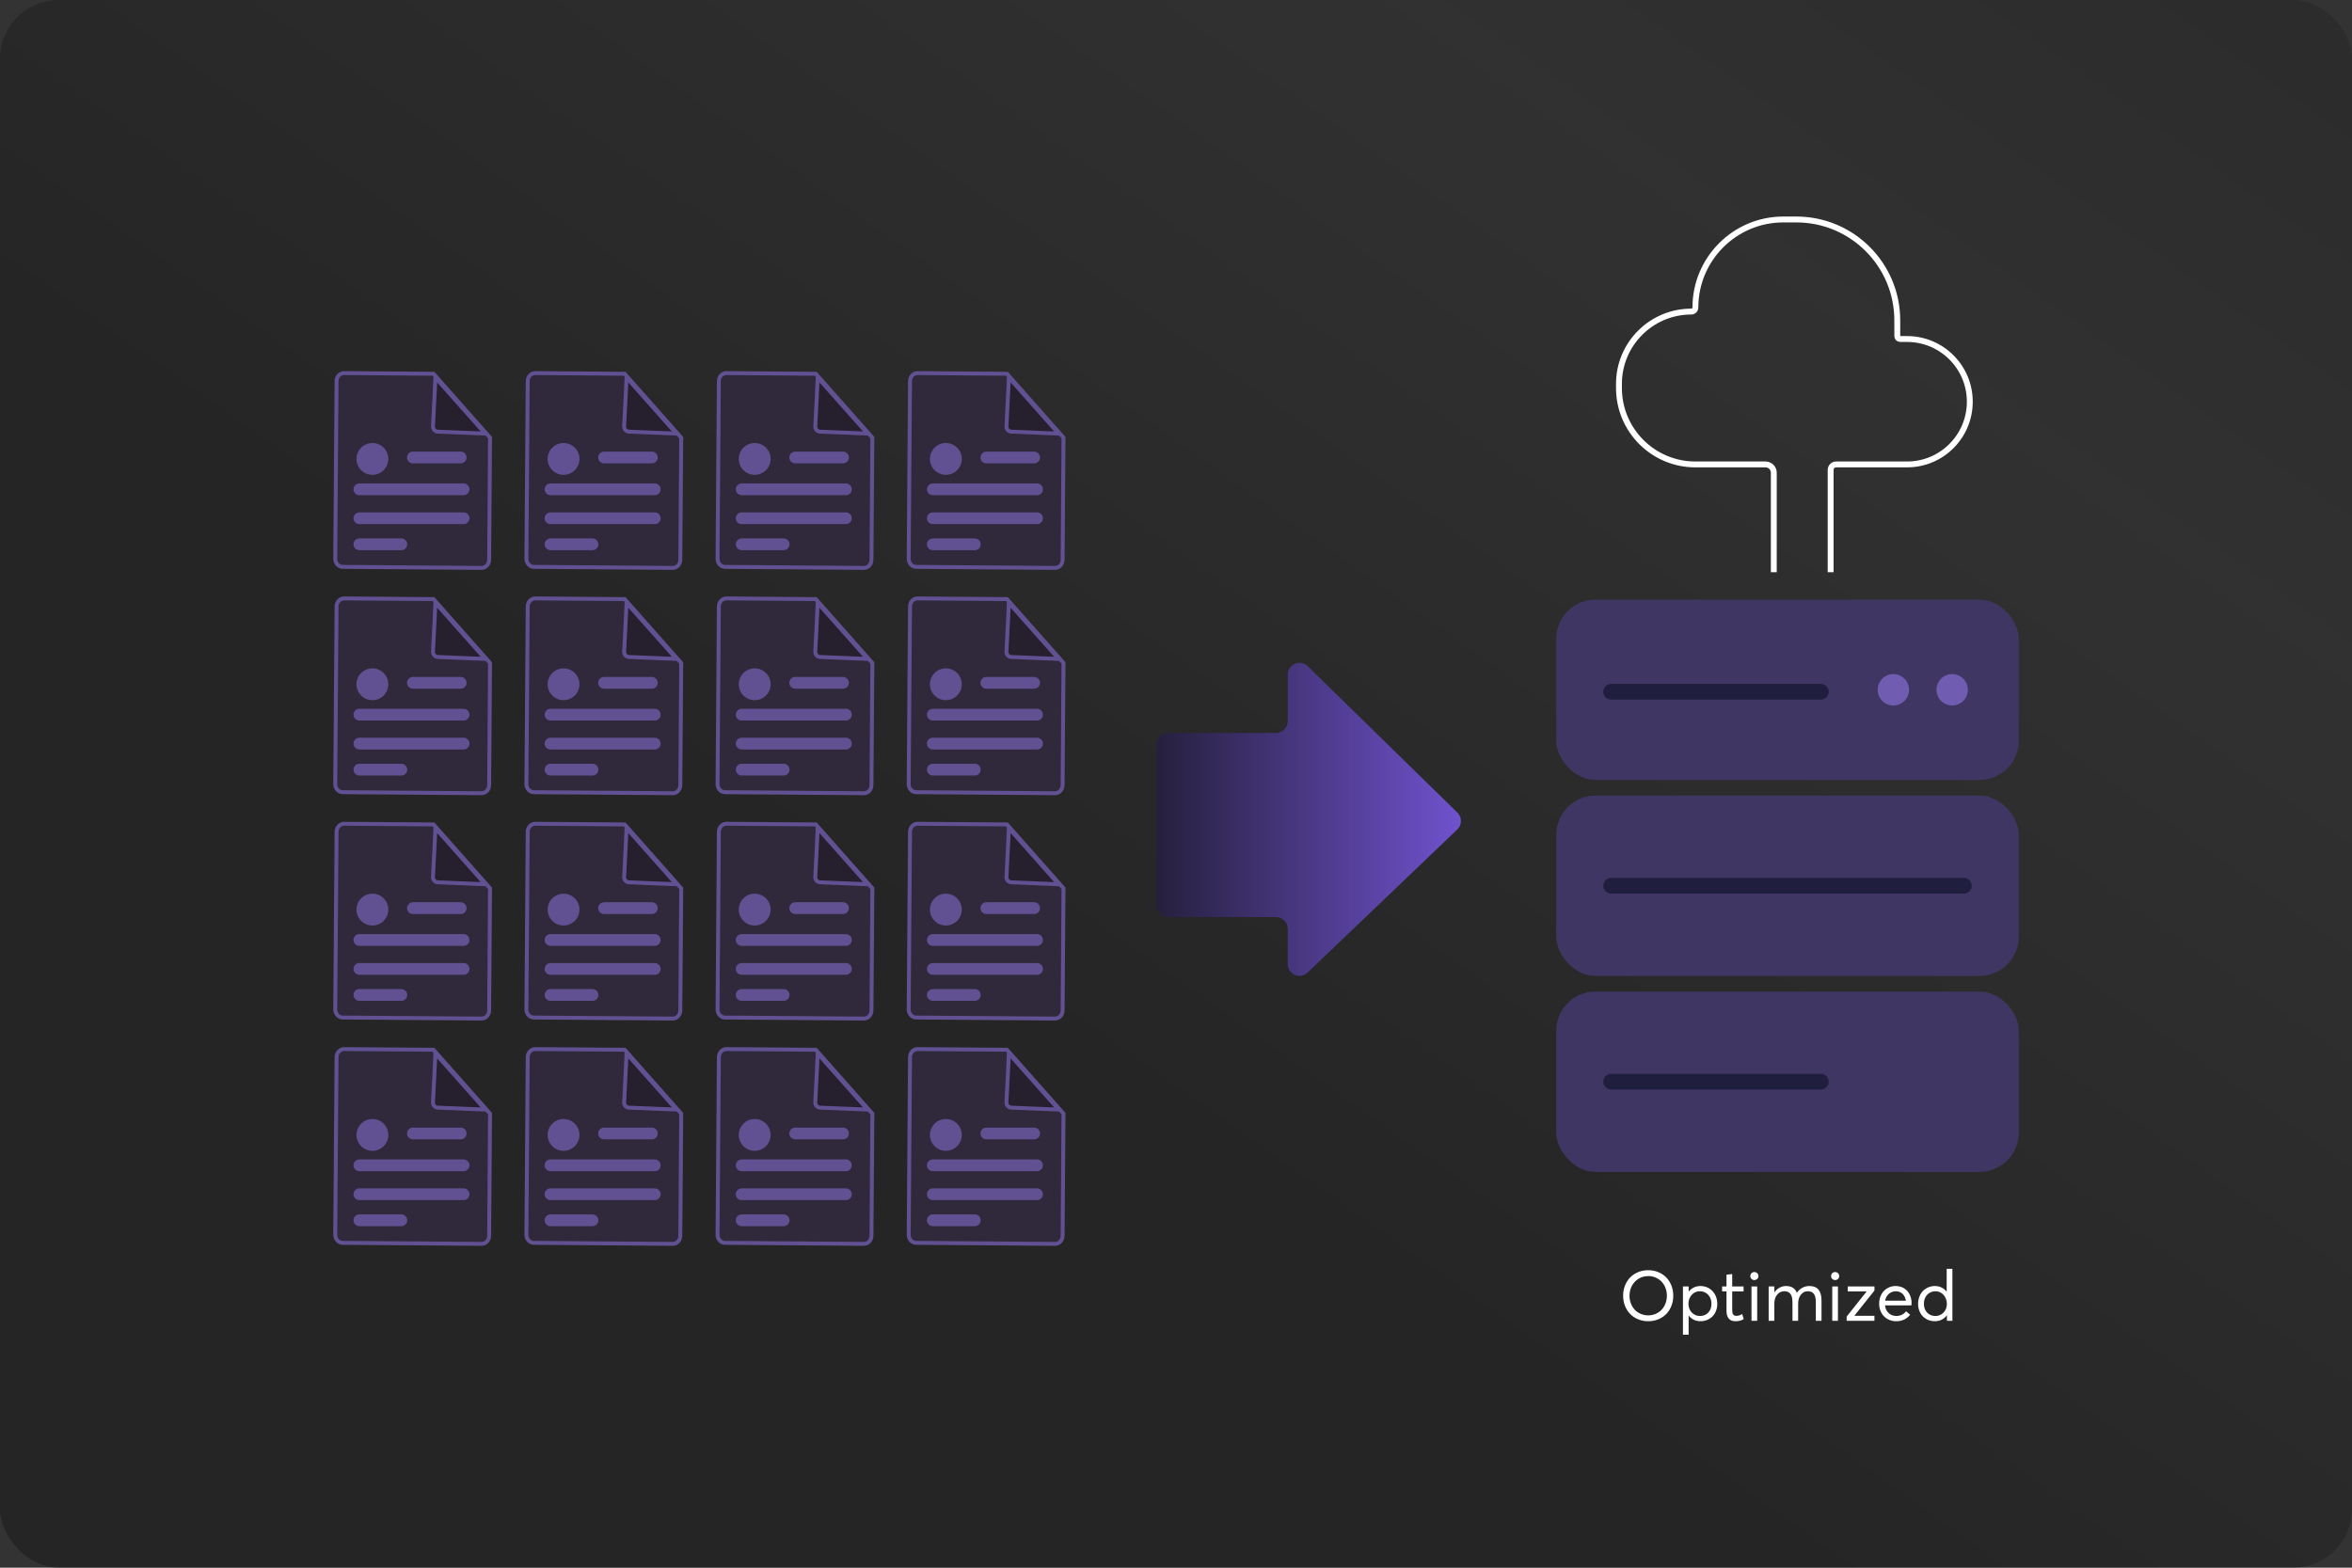 <svg xmlns="http://www.w3.org/2000/svg" width="600" height="400" viewBox="0 0 600 400" fill="none"><rect x="0" y="0" width="600" height="400" fill="#333333" stroke="none"/><rect width="600" height="400" rx="15" fill="url(#paint0_linear_1862_48159)"></rect><rect x="397" y="153" width="118" height="46" rx="10" fill="#3F3663"></rect><rect x="397" y="203" width="118" height="46" rx="10" fill="#3F3663"></rect><rect x="397" y="253" width="118" height="46" rx="10" fill="#3F3663"></rect><circle cx="498" cy="176" r="4" fill="#705DB1"></circle><circle cx="483" cy="176" r="4" fill="#705DB1"></circle><path d="M411 176.5H464.5" stroke="#1F1E3F" stroke-width="4" stroke-linecap="round" stroke-linejoin="round"></path><path d="M411 276H464.5" stroke="#1F1E3F" stroke-width="4" stroke-linecap="round" stroke-linejoin="round"></path><path d="M411 226H501" stroke="#1F1E3F" stroke-width="4" stroke-linecap="round" stroke-linejoin="round"></path><path d="M420.479 337.114C419.539 337.114 418.669 336.947 417.869 336.613C417.061 336.279 416.384 335.822 415.83 335.242C415.276 334.662 414.846 333.977 414.529 333.177C414.213 332.377 414.063 331.516 414.063 330.602C414.063 329.688 414.213 328.835 414.529 328.035C414.846 327.235 415.276 326.55 415.83 325.97C416.384 325.39 417.061 324.933 417.869 324.599C418.669 324.265 419.539 324.098 420.479 324.098C421.367 324.098 422.202 324.256 422.993 324.572C423.775 324.889 424.452 325.328 425.015 325.891C425.577 326.453 426.025 327.139 426.359 327.947C426.685 328.765 426.852 329.652 426.852 330.602C426.852 331.56 426.685 332.447 426.359 333.256C426.025 334.073 425.577 334.759 425.015 335.321C424.452 335.884 423.775 336.323 422.993 336.64C422.202 336.956 421.367 337.114 420.479 337.114ZM420.479 335.62C421.13 335.62 421.754 335.497 422.334 335.251C422.914 335.005 423.424 334.662 423.846 334.223C424.268 333.783 424.61 333.256 424.856 332.623C425.103 331.999 425.226 331.322 425.226 330.602C425.226 329.881 425.103 329.213 424.856 328.58C424.61 327.956 424.268 327.429 423.846 326.989C423.424 326.55 422.914 326.207 422.334 325.961C421.754 325.715 421.13 325.592 420.479 325.592C419.917 325.592 419.39 325.68 418.889 325.847C418.388 326.022 417.948 326.26 417.562 326.567C417.175 326.875 416.841 327.235 416.56 327.648C416.278 328.062 416.059 328.519 415.909 329.02C415.76 329.529 415.689 330.057 415.689 330.602C415.689 331.296 415.804 331.946 416.041 332.562C416.27 333.177 416.595 333.704 417.008 334.152C417.421 334.609 417.931 334.961 418.528 335.225C419.126 335.488 419.776 335.62 420.479 335.62ZM433.795 328.132C434.604 328.132 435.342 328.334 436.001 328.729C436.651 329.125 437.161 329.67 437.53 330.355C437.899 331.05 438.084 331.823 438.084 332.676C438.084 333.335 437.97 333.941 437.75 334.495C437.521 335.058 437.223 335.523 436.836 335.901C436.449 336.288 436.001 336.587 435.474 336.798C434.946 337.009 434.384 337.114 433.786 337.114C433.171 337.114 432.617 336.991 432.107 336.745C431.598 336.499 431.158 336.156 430.807 335.699H430.771V340.56H429.321V328.237H430.78V329.529H430.815C431.176 329.081 431.615 328.738 432.125 328.492C432.635 328.255 433.197 328.132 433.795 328.132ZM433.646 335.778C434.524 335.778 435.236 335.488 435.781 334.908C436.326 334.328 436.599 333.581 436.599 332.685C436.599 331.727 436.309 330.953 435.746 330.355C435.184 329.767 434.472 329.468 433.628 329.468C433.083 329.468 432.591 329.617 432.151 329.898C431.703 330.18 431.352 330.566 431.105 331.059C430.851 331.551 430.728 332.096 430.728 332.685C430.728 333.142 430.807 333.563 430.965 333.95C431.123 334.337 431.334 334.671 431.606 334.935C431.87 335.198 432.187 335.409 432.538 335.559C432.89 335.708 433.259 335.778 433.646 335.778ZM442.707 337.114C441.187 337.114 440.431 336.209 440.431 334.39V329.503H439.314V328.237H440.431V325.24L441.89 325.082V328.237H444.79V329.503H441.89V334.17C441.89 334.724 441.969 335.128 442.127 335.374C442.285 335.62 442.558 335.743 442.962 335.743C443.419 335.743 443.911 335.594 444.438 335.295L444.825 336.569C444.632 336.675 444.456 336.771 444.289 336.842C444.113 336.912 443.894 336.982 443.612 337.035C443.331 337.088 443.023 337.114 442.707 337.114ZM447.55 326.611C447.251 326.611 447.005 326.515 446.812 326.312C446.609 326.119 446.513 325.873 446.513 325.592C446.513 325.311 446.609 325.064 446.812 324.862C447.005 324.669 447.251 324.563 447.55 324.563C447.734 324.563 447.91 324.616 448.068 324.704C448.227 324.792 448.35 324.915 448.446 325.073C448.534 325.231 448.587 325.407 448.587 325.592C448.587 325.873 448.481 326.119 448.279 326.312C448.077 326.515 447.831 326.611 447.55 326.611ZM446.812 337V328.237H448.262V337H446.812ZM461.604 328.132C462.614 328.132 463.379 328.439 463.897 329.046C464.407 329.661 464.671 330.602 464.671 331.867V337H463.221V332.263C463.221 331.296 463.054 330.584 462.72 330.136C462.386 329.696 461.876 329.468 461.173 329.468C460.47 329.468 459.881 329.758 459.415 330.338C458.94 330.918 458.712 331.691 458.712 332.649V337H457.262V332.245C457.262 331.612 457.183 331.085 457.024 330.663C456.866 330.25 456.629 329.951 456.33 329.758C456.022 329.564 455.636 329.468 455.179 329.468C454.44 329.468 453.834 329.758 453.359 330.338C452.876 330.918 452.639 331.683 452.639 332.649V337H451.188V328.237H452.639V329.731H452.665C453.017 329.222 453.456 328.835 453.975 328.554C454.484 328.272 455.029 328.132 455.609 328.132C456.998 328.132 457.921 328.703 458.378 329.837H458.413C458.765 329.292 459.222 328.879 459.775 328.58C460.329 328.281 460.936 328.132 461.604 328.132ZM468.151 326.611C467.853 326.611 467.606 326.515 467.413 326.312C467.211 326.119 467.114 325.873 467.114 325.592C467.114 325.311 467.211 325.064 467.413 324.862C467.606 324.669 467.853 324.563 468.151 324.563C468.336 324.563 468.512 324.616 468.67 324.704C468.828 324.792 468.951 324.915 469.048 325.073C469.136 325.231 469.188 325.407 469.188 325.592C469.188 325.873 469.083 326.119 468.881 326.312C468.679 326.515 468.433 326.611 468.151 326.611ZM467.413 337V328.237H468.863V337H467.413ZM478.18 329.283L473.064 335.699V335.734H478.171V337H471.087V335.928L476.167 329.538V329.503H471.359V328.237H478.18V329.283ZM487.646 332.482C487.646 332.711 487.628 332.904 487.602 333.08H480.869C480.957 333.897 481.273 334.548 481.81 335.04C482.337 335.532 482.996 335.77 483.787 335.77C484.306 335.77 484.771 335.664 485.193 335.453C485.606 335.242 485.958 334.952 486.257 334.592L487.276 335.462C486.881 335.972 486.38 336.376 485.782 336.675C485.185 336.974 484.499 337.114 483.734 337.114C483.119 337.114 482.539 337.009 482.003 336.789C481.467 336.569 481.01 336.262 480.623 335.875C480.236 335.488 479.929 335.014 479.709 334.451C479.48 333.889 479.375 333.282 479.375 332.623C479.375 331.973 479.48 331.375 479.7 330.812C479.911 330.25 480.21 329.775 480.579 329.389C480.948 329.002 481.396 328.694 481.915 328.466C482.425 328.246 482.979 328.132 483.567 328.132C484.367 328.132 485.079 328.325 485.703 328.694C486.318 329.072 486.802 329.591 487.136 330.25C487.47 330.909 487.646 331.656 487.646 332.482ZM483.646 329.477C482.952 329.477 482.354 329.696 481.854 330.127C481.353 330.558 481.036 331.138 480.904 331.867H486.195C486.072 331.146 485.791 330.566 485.343 330.127C484.895 329.696 484.332 329.477 483.646 329.477ZM496.602 323.746H498.061V337H496.663V335.611H496.637C496.399 335.928 496.127 336.2 495.828 336.42C495.521 336.648 495.178 336.815 494.8 336.938C494.422 337.062 494.026 337.114 493.604 337.114C493.007 337.114 492.444 337.009 491.917 336.798C491.39 336.587 490.933 336.288 490.546 335.901C490.159 335.523 489.86 335.058 489.641 334.495C489.412 333.941 489.307 333.335 489.307 332.676C489.307 332.043 489.412 331.437 489.632 330.874C489.843 330.312 490.142 329.837 490.52 329.433C490.889 329.028 491.346 328.712 491.882 328.483C492.409 328.255 492.98 328.132 493.596 328.132C493.982 328.132 494.36 328.185 494.729 328.29C495.09 328.396 495.424 328.554 495.74 328.765C496.057 328.976 496.329 329.239 496.575 329.538H496.602V323.746ZM493.745 335.778C494.123 335.778 494.492 335.708 494.844 335.559C495.195 335.409 495.512 335.198 495.775 334.935C496.039 334.671 496.259 334.337 496.417 333.95C496.575 333.563 496.654 333.142 496.654 332.685C496.654 332.245 496.575 331.823 496.426 331.428C496.276 331.032 496.074 330.689 495.819 330.399C495.564 330.118 495.257 329.89 494.905 329.723C494.545 329.556 494.167 329.468 493.763 329.468C492.91 329.468 492.198 329.767 491.636 330.355C491.073 330.953 490.792 331.727 490.792 332.685C490.792 333.581 491.064 334.328 491.609 334.908C492.154 335.488 492.866 335.778 493.745 335.778Z" fill="white"></path><path d="M87.766 95.197L110.586 95.366L125.014 111.666L124.784 142.832C124.775 144.017 123.888 144.904 122.873 144.896L122.373 144.893L122.373 144.897L87.401 144.639C86.386 144.632 85.511 143.732 85.52 142.547L85.854 97.262C85.863 96.082 86.751 95.19 87.766 95.197Z" fill="#30293B" stroke="#615192"></path><path d="M123.766 110.632L111.696 110.137C111.013 110.109 110.478 109.563 110.453 108.892L110.455 108.756L110.455 108.755C110.563 107.034 110.73 103.617 110.87 100.633C110.94 99.141 111.003 97.755 111.049 96.743C111.056 96.595 111.061 96.454 111.067 96.323L123.766 110.632Z" fill="#251F2E" stroke="#615192"></path><circle cx="94.999" cy="117.096" r="4.061" fill="#615192"></circle><path d="M105.336 116.729L117.52 116.729" stroke="#615192" stroke-width="3" stroke-linecap="round" stroke-linejoin="round"></path><path d="M91.676 124.85L118.258 124.85" stroke="#615192" stroke-width="3" stroke-linecap="round" stroke-linejoin="round"></path><path d="M91.676 132.234L118.258 132.234" stroke="#615192" stroke-width="3" stroke-linecap="round" stroke-linejoin="round"></path><path d="M91.676 138.881L102.383 138.881" stroke="#615192" stroke-width="3" stroke-linecap="round" stroke-linejoin="round"></path><path d="M87.766 152.69L110.586 152.858L125.014 169.158L124.784 200.324C124.775 201.509 123.888 202.396 122.873 202.388L122.373 202.385L122.373 202.39L87.401 202.132C86.386 202.124 85.511 201.224 85.52 200.039L85.854 154.755C85.863 153.574 86.751 152.682 87.766 152.69Z" fill="#30293B" stroke="#615192"></path><path d="M123.766 168.124L111.696 167.629C111.013 167.601 110.478 167.055 110.453 166.384L110.455 166.248L110.455 166.247C110.563 164.527 110.73 161.109 110.87 158.126C110.94 156.633 111.003 155.247 111.049 154.235C111.056 154.087 111.061 153.946 111.067 153.815L123.766 168.124Z" fill="#251F2E" stroke="#615192"></path><circle cx="94.999" cy="174.592" r="4.061" fill="#615192"></circle><path d="M105.336 174.223L117.52 174.223" stroke="#615192" stroke-width="3" stroke-linecap="round" stroke-linejoin="round"></path><path d="M91.676 182.346L118.258 182.346" stroke="#615192" stroke-width="3" stroke-linecap="round" stroke-linejoin="round"></path><path d="M91.676 189.729L118.258 189.729" stroke="#615192" stroke-width="3" stroke-linecap="round" stroke-linejoin="round"></path><path d="M91.676 196.375L102.383 196.375" stroke="#615192" stroke-width="3" stroke-linecap="round" stroke-linejoin="round"></path><path d="M87.766 210.186L110.586 210.354L125.014 226.654L124.784 257.82C124.775 259.005 123.888 259.892 122.873 259.885L122.373 259.881L122.373 259.886L87.401 259.628C86.386 259.62 85.511 258.721 85.52 257.536L85.854 212.251C85.863 211.07 86.751 210.178 87.766 210.186Z" fill="#30293B" stroke="#615192"></path><path d="M123.766 225.62L111.696 225.125C111.013 225.097 110.478 224.551 110.453 223.88L110.455 223.744L110.455 223.743C110.563 222.023 110.73 218.605 110.87 215.622C110.94 214.129 111.003 212.744 111.049 211.731C111.056 211.583 111.061 211.442 111.067 211.311L123.766 225.62Z" fill="#251F2E" stroke="#615192"></path><circle cx="94.999" cy="232.085" r="4.061" fill="#615192"></circle><path d="M105.336 231.715L117.52 231.715" stroke="#615192" stroke-width="3" stroke-linecap="round" stroke-linejoin="round"></path><path d="M91.676 239.838L118.258 239.838" stroke="#615192" stroke-width="3" stroke-linecap="round" stroke-linejoin="round"></path><path d="M91.676 247.221L118.258 247.221" stroke="#615192" stroke-width="3" stroke-linecap="round" stroke-linejoin="round"></path><path d="M91.676 253.867L102.383 253.867" stroke="#615192" stroke-width="3" stroke-linecap="round" stroke-linejoin="round"></path><path d="M87.766 267.676L110.586 267.844L125.014 284.145L124.784 315.311C124.775 316.496 123.888 317.382 122.873 317.375L122.373 317.371L122.373 317.376L87.401 317.118C86.386 317.11 85.511 316.211 85.52 315.026L85.854 269.741C85.863 268.56 86.751 267.668 87.766 267.676Z" fill="#30293B" stroke="#615192"></path><path d="M123.766 283.111L111.696 282.616C111.013 282.588 110.478 282.042 110.453 281.37L110.455 281.235L110.455 281.234C110.563 279.513 110.73 276.095 110.87 273.112C110.94 271.619 111.003 270.234 111.049 269.221C111.056 269.073 111.061 268.932 111.067 268.801L123.766 283.111Z" fill="#251F2E" stroke="#615192"></path><circle cx="94.999" cy="289.577" r="4.061" fill="#615192"></circle><path d="M105.336 289.207L117.52 289.207" stroke="#615192" stroke-width="3" stroke-linecap="round" stroke-linejoin="round"></path><path d="M91.676 297.33L118.258 297.33" stroke="#615192" stroke-width="3" stroke-linecap="round" stroke-linejoin="round"></path><path d="M91.676 304.715L118.258 304.715" stroke="#615192" stroke-width="3" stroke-linecap="round" stroke-linejoin="round"></path><path d="M91.676 311.359L102.383 311.359" stroke="#615192" stroke-width="3" stroke-linecap="round" stroke-linejoin="round"></path><path d="M136.531 95.197L159.352 95.366L173.78 111.666L173.55 142.832C173.541 144.017 172.653 144.904 171.638 144.896L171.138 144.893L171.138 144.897L136.167 144.639C135.152 144.632 134.277 143.732 134.285 142.547L134.62 97.262C134.628 96.082 135.517 95.19 136.531 95.197Z" fill="#30293B" stroke="#615192"></path><path d="M172.531 110.632L160.462 110.137C159.779 110.109 159.244 109.563 159.219 108.892L159.22 108.756L159.22 108.755C159.328 107.034 159.496 103.617 159.635 100.633C159.705 99.141 159.769 97.755 159.814 96.743C159.821 96.595 159.827 96.454 159.833 96.323L172.531 110.632Z" fill="#251F2E" stroke="#615192"></path><circle cx="143.762" cy="117.096" r="4.061" fill="#615192"></circle><path d="M154.1 116.729L166.283 116.729" stroke="#615192" stroke-width="3" stroke-linecap="round" stroke-linejoin="round"></path><path d="M140.439 124.85L167.022 124.85" stroke="#615192" stroke-width="3" stroke-linecap="round" stroke-linejoin="round"></path><path d="M140.439 132.234L167.022 132.234" stroke="#615192" stroke-width="3" stroke-linecap="round" stroke-linejoin="round"></path><path d="M140.439 138.881L151.146 138.881" stroke="#615192" stroke-width="3" stroke-linecap="round" stroke-linejoin="round"></path><path d="M136.531 152.69L159.352 152.858L173.78 169.158L173.55 200.324C173.541 201.509 172.653 202.396 171.638 202.388L171.138 202.385L171.138 202.39L136.167 202.132C135.152 202.124 134.277 201.224 134.285 200.039L134.62 154.755C134.628 153.574 135.517 152.682 136.531 152.69Z" fill="#30293B" stroke="#615192"></path><path d="M172.531 168.124L160.462 167.629C159.779 167.601 159.244 167.055 159.219 166.384L159.22 166.248L159.22 166.247C159.328 164.527 159.496 161.109 159.635 158.126C159.705 156.633 159.769 155.247 159.814 154.235C159.821 154.087 159.827 153.946 159.833 153.815L172.531 168.124Z" fill="#251F2E" stroke="#615192"></path><circle cx="143.762" cy="174.592" r="4.061" fill="#615192"></circle><path d="M154.1 174.223L166.283 174.223" stroke="#615192" stroke-width="3" stroke-linecap="round" stroke-linejoin="round"></path><path d="M140.439 182.346L167.022 182.346" stroke="#615192" stroke-width="3" stroke-linecap="round" stroke-linejoin="round"></path><path d="M140.439 189.729L167.022 189.729" stroke="#615192" stroke-width="3" stroke-linecap="round" stroke-linejoin="round"></path><path d="M140.439 196.375L151.146 196.375" stroke="#615192" stroke-width="3" stroke-linecap="round" stroke-linejoin="round"></path><path d="M136.531 210.186L159.352 210.354L173.78 226.654L173.55 257.82C173.541 259.005 172.653 259.892 171.638 259.885L171.138 259.881L171.138 259.886L136.167 259.628C135.152 259.62 134.277 258.721 134.285 257.536L134.62 212.251C134.628 211.07 135.517 210.178 136.531 210.186Z" fill="#30293B" stroke="#615192"></path><path d="M172.531 225.62L160.462 225.125C159.779 225.097 159.244 224.551 159.219 223.88L159.22 223.744L159.22 223.743C159.328 222.023 159.496 218.605 159.635 215.622C159.705 214.129 159.769 212.744 159.814 211.731C159.821 211.583 159.827 211.442 159.833 211.311L172.531 225.62Z" fill="#251F2E" stroke="#615192"></path><circle cx="143.762" cy="232.085" r="4.061" fill="#615192"></circle><path d="M154.1 231.715L166.283 231.715" stroke="#615192" stroke-width="3" stroke-linecap="round" stroke-linejoin="round"></path><path d="M140.439 239.838L167.022 239.838" stroke="#615192" stroke-width="3" stroke-linecap="round" stroke-linejoin="round"></path><path d="M140.439 247.221L167.022 247.221" stroke="#615192" stroke-width="3" stroke-linecap="round" stroke-linejoin="round"></path><path d="M140.439 253.867L151.146 253.867" stroke="#615192" stroke-width="3" stroke-linecap="round" stroke-linejoin="round"></path><path d="M136.531 267.676L159.352 267.844L173.78 284.145L173.55 315.311C173.541 316.496 172.653 317.382 171.638 317.375L171.138 317.371L171.138 317.376L136.167 317.118C135.152 317.11 134.277 316.211 134.285 315.026L134.62 269.741C134.628 268.56 135.517 267.668 136.531 267.676Z" fill="#30293B" stroke="#615192"></path><path d="M172.531 283.111L160.462 282.616C159.779 282.588 159.244 282.042 159.219 281.37L159.22 281.235L159.22 281.234C159.328 279.513 159.496 276.095 159.635 273.112C159.705 271.619 159.769 270.234 159.814 269.221C159.821 269.073 159.827 268.932 159.833 268.801L172.531 283.111Z" fill="#251F2E" stroke="#615192"></path><circle cx="143.762" cy="289.577" r="4.061" fill="#615192"></circle><path d="M154.1 289.207L166.283 289.207" stroke="#615192" stroke-width="3" stroke-linecap="round" stroke-linejoin="round"></path><path d="M140.439 297.33L167.022 297.33" stroke="#615192" stroke-width="3" stroke-linecap="round" stroke-linejoin="round"></path><path d="M140.439 304.715L167.022 304.715" stroke="#615192" stroke-width="3" stroke-linecap="round" stroke-linejoin="round"></path><path d="M140.439 311.359L151.146 311.359" stroke="#615192" stroke-width="3" stroke-linecap="round" stroke-linejoin="round"></path><path d="M185.293 95.197L208.114 95.366L222.542 111.666L222.312 142.832C222.303 144.017 221.415 144.904 220.4 144.896L219.9 144.893L219.9 144.897L184.928 144.639C183.913 144.632 183.039 143.732 183.047 142.547L183.381 97.262C183.39 96.082 184.279 95.19 185.293 95.197Z" fill="#30293B" stroke="#615192"></path><path d="M221.293 110.632L209.223 110.137C208.54 110.109 208.006 109.563 207.98 108.892L207.982 108.756L207.982 108.755C208.09 107.034 208.257 103.617 208.397 100.633C208.467 99.141 208.53 97.755 208.576 96.743C208.583 96.595 208.589 96.454 208.594 96.323L221.293 110.632Z" fill="#251F2E" stroke="#615192"></path><circle cx="192.524" cy="117.096" r="4.061" fill="#615192"></circle><path d="M202.863 116.729L215.047 116.729" stroke="#615192" stroke-width="3" stroke-linecap="round" stroke-linejoin="round"></path><path d="M189.203 124.85L215.786 124.85" stroke="#615192" stroke-width="3" stroke-linecap="round" stroke-linejoin="round"></path><path d="M189.203 132.234L215.786 132.234" stroke="#615192" stroke-width="3" stroke-linecap="round" stroke-linejoin="round"></path><path d="M189.203 138.881L199.91 138.881" stroke="#615192" stroke-width="3" stroke-linecap="round" stroke-linejoin="round"></path><path d="M185.293 152.69L208.114 152.858L222.542 169.158L222.312 200.324C222.303 201.509 221.415 202.396 220.4 202.388L219.9 202.385L219.9 202.39L184.928 202.132C183.913 202.124 183.039 201.224 183.047 200.039L183.381 154.755C183.39 153.574 184.279 152.682 185.293 152.69Z" fill="#30293B" stroke="#615192"></path><path d="M221.293 168.124L209.223 167.629C208.54 167.601 208.006 167.055 207.98 166.384L207.982 166.248L207.982 166.247C208.09 164.527 208.257 161.109 208.397 158.126C208.467 156.633 208.53 155.247 208.576 154.235C208.583 154.087 208.589 153.946 208.594 153.815L221.293 168.124Z" fill="#251F2E" stroke="#615192"></path><circle cx="192.524" cy="174.592" r="4.061" fill="#615192"></circle><path d="M202.863 174.223L215.047 174.223" stroke="#615192" stroke-width="3" stroke-linecap="round" stroke-linejoin="round"></path><path d="M189.203 182.346L215.786 182.346" stroke="#615192" stroke-width="3" stroke-linecap="round" stroke-linejoin="round"></path><path d="M189.203 189.729L215.786 189.729" stroke="#615192" stroke-width="3" stroke-linecap="round" stroke-linejoin="round"></path><path d="M189.203 196.375L199.91 196.375" stroke="#615192" stroke-width="3" stroke-linecap="round" stroke-linejoin="round"></path><path d="M185.293 210.186L208.114 210.354L222.542 226.654L222.312 257.82C222.303 259.005 221.415 259.892 220.4 259.885L219.9 259.881L219.9 259.886L184.928 259.628C183.913 259.62 183.039 258.721 183.047 257.536L183.381 212.251C183.39 211.07 184.279 210.178 185.293 210.186Z" fill="#30293B" stroke="#615192"></path><path d="M221.293 225.62L209.223 225.125C208.54 225.097 208.006 224.551 207.98 223.88L207.982 223.744L207.982 223.743C208.09 222.023 208.257 218.605 208.397 215.622C208.467 214.129 208.53 212.744 208.576 211.731C208.583 211.583 208.589 211.442 208.594 211.311L221.293 225.62Z" fill="#251F2E" stroke="#615192"></path><circle cx="192.524" cy="232.085" r="4.061" fill="#615192"></circle><path d="M202.863 231.715L215.047 231.715" stroke="#615192" stroke-width="3" stroke-linecap="round" stroke-linejoin="round"></path><path d="M189.203 239.838L215.786 239.838" stroke="#615192" stroke-width="3" stroke-linecap="round" stroke-linejoin="round"></path><path d="M189.203 247.221L215.786 247.221" stroke="#615192" stroke-width="3" stroke-linecap="round" stroke-linejoin="round"></path><path d="M189.203 253.867L199.91 253.867" stroke="#615192" stroke-width="3" stroke-linecap="round" stroke-linejoin="round"></path><path d="M185.293 267.676L208.114 267.844L222.542 284.145L222.312 315.311C222.303 316.496 221.415 317.382 220.4 317.375L219.9 317.371L219.9 317.376L184.928 317.118C183.913 317.11 183.039 316.211 183.047 315.026L183.381 269.741C183.39 268.56 184.279 267.668 185.293 267.676Z" fill="#30293B" stroke="#615192"></path><path d="M221.293 283.111L209.223 282.616C208.54 282.588 208.006 282.042 207.98 281.37L207.982 281.235L207.982 281.234C208.09 279.513 208.257 276.095 208.397 273.112C208.467 271.619 208.53 270.234 208.576 269.221C208.583 269.073 208.589 268.932 208.594 268.801L221.293 283.111Z" fill="#251F2E" stroke="#615192"></path><circle cx="192.524" cy="289.577" r="4.061" fill="#615192"></circle><path d="M202.863 289.207L215.047 289.207" stroke="#615192" stroke-width="3" stroke-linecap="round" stroke-linejoin="round"></path><path d="M189.203 297.33L215.786 297.33" stroke="#615192" stroke-width="3" stroke-linecap="round" stroke-linejoin="round"></path><path d="M189.203 304.715L215.786 304.715" stroke="#615192" stroke-width="3" stroke-linecap="round" stroke-linejoin="round"></path><path d="M189.203 311.359L199.91 311.359" stroke="#615192" stroke-width="3" stroke-linecap="round" stroke-linejoin="round"></path><path d="M234.057 95.197L256.877 95.366L271.305 111.666L271.075 142.832C271.066 144.017 270.179 144.904 269.164 144.896L268.664 144.893L268.664 144.897L233.692 144.639C232.677 144.632 231.802 143.732 231.811 142.547L232.145 97.262C232.154 96.082 233.042 95.19 234.057 95.197Z" fill="#30293B" stroke="#615192"></path><path d="M270.059 110.632L257.989 110.137C257.306 110.109 256.771 109.563 256.746 108.892L256.748 108.756L256.748 108.755C256.856 107.034 257.023 103.617 257.163 100.633C257.233 99.141 257.296 97.755 257.342 96.743C257.349 96.595 257.354 96.454 257.36 96.323L270.059 110.632Z" fill="#251F2E" stroke="#615192"></path><circle cx="241.288" cy="117.096" r="4.061" fill="#615192"></circle><path d="M251.625 116.729L263.809 116.729" stroke="#615192" stroke-width="3" stroke-linecap="round" stroke-linejoin="round"></path><path d="M237.965 124.85L264.548 124.85" stroke="#615192" stroke-width="3" stroke-linecap="round" stroke-linejoin="round"></path><path d="M237.965 132.234L264.548 132.234" stroke="#615192" stroke-width="3" stroke-linecap="round" stroke-linejoin="round"></path><path d="M237.965 138.881L248.672 138.881" stroke="#615192" stroke-width="3" stroke-linecap="round" stroke-linejoin="round"></path><path d="M234.057 152.69L256.877 152.858L271.305 169.158L271.075 200.324C271.066 201.509 270.179 202.396 269.164 202.388L268.664 202.385L268.664 202.39L233.692 202.132C232.677 202.124 231.802 201.224 231.811 200.039L232.145 154.755C232.154 153.574 233.042 152.682 234.057 152.69Z" fill="#30293B" stroke="#615192"></path><path d="M270.059 168.124L257.989 167.629C257.306 167.601 256.771 167.055 256.746 166.384L256.748 166.248L256.748 166.247C256.856 164.527 257.023 161.109 257.163 158.126C257.233 156.633 257.296 155.247 257.342 154.235C257.349 154.087 257.354 153.946 257.36 153.815L270.059 168.124Z" fill="#251F2E" stroke="#615192"></path><circle cx="241.288" cy="174.591" r="4.061" fill="#615192"></circle><path d="M251.625 174.223L263.809 174.223" stroke="#615192" stroke-width="3" stroke-linecap="round" stroke-linejoin="round"></path><path d="M237.965 182.344L264.548 182.344" stroke="#615192" stroke-width="3" stroke-linecap="round" stroke-linejoin="round"></path><path d="M237.965 189.729L264.548 189.729" stroke="#615192" stroke-width="3" stroke-linecap="round" stroke-linejoin="round"></path><path d="M237.965 196.375L248.672 196.375" stroke="#615192" stroke-width="3" stroke-linecap="round" stroke-linejoin="round"></path><path d="M234.057 210.186L256.877 210.354L271.305 226.654L271.075 257.82C271.066 259.005 270.179 259.892 269.164 259.885L268.664 259.881L268.664 259.886L233.692 259.628C232.677 259.62 231.802 258.721 231.811 257.536L232.145 212.251C232.154 211.07 233.042 210.178 234.057 210.186Z" fill="#30293B" stroke="#615192"></path><path d="M270.059 225.62L257.989 225.125C257.306 225.097 256.771 224.551 256.746 223.88L256.748 223.744L256.748 223.743C256.856 222.023 257.023 218.605 257.163 215.622C257.233 214.129 257.296 212.744 257.342 211.731C257.349 211.583 257.354 211.442 257.36 211.311L270.059 225.62Z" fill="#251F2E" stroke="#615192"></path><circle cx="241.288" cy="232.085" r="4.061" fill="#615192"></circle><path d="M251.625 231.715L263.809 231.715" stroke="#615192" stroke-width="3" stroke-linecap="round" stroke-linejoin="round"></path><path d="M237.965 239.838L264.548 239.838" stroke="#615192" stroke-width="3" stroke-linecap="round" stroke-linejoin="round"></path><path d="M237.965 247.221L264.548 247.221" stroke="#615192" stroke-width="3" stroke-linecap="round" stroke-linejoin="round"></path><path d="M237.965 253.867L248.672 253.867" stroke="#615192" stroke-width="3" stroke-linecap="round" stroke-linejoin="round"></path><path d="M234.057 267.676L256.877 267.844L271.305 284.145L271.075 315.311C271.066 316.496 270.179 317.382 269.164 317.375L268.664 317.371L268.664 317.376L233.692 317.118C232.677 317.11 231.802 316.211 231.811 315.026L232.145 269.741C232.154 268.56 233.042 267.668 234.057 267.676Z" fill="#30293B" stroke="#615192"></path><path d="M270.059 283.111L257.989 282.616C257.306 282.588 256.771 282.042 256.746 281.37L256.748 281.235L256.748 281.234C256.856 279.513 257.023 276.095 257.163 273.112C257.233 271.619 257.296 270.234 257.342 269.221C257.349 269.073 257.354 268.932 257.36 268.801L270.059 283.111Z" fill="#251F2E" stroke="#615192"></path><circle cx="241.288" cy="289.577" r="4.061" fill="#615192"></circle><path d="M251.625 289.207L263.809 289.207" stroke="#615192" stroke-width="3" stroke-linecap="round" stroke-linejoin="round"></path><path d="M237.965 297.33L264.548 297.33" stroke="#615192" stroke-width="3" stroke-linecap="round" stroke-linejoin="round"></path><path d="M237.965 304.715L264.548 304.715" stroke="#615192" stroke-width="3" stroke-linecap="round" stroke-linejoin="round"></path><path d="M237.965 311.359L248.672 311.359" stroke="#615192" stroke-width="3" stroke-linecap="round" stroke-linejoin="round"></path><path d="M325.5 187H298C296.343 187 295 188.343 295 190V231C295 232.657 296.343 234 298 234H325.5C327.157 234 328.5 235.343 328.5 237V245.981C328.5 248.622 331.665 249.974 333.573 248.15L371.757 211.644C372.984 210.472 372.995 208.517 371.782 207.331L333.598 169.986C331.698 168.128 328.5 169.474 328.5 172.13V184C328.5 185.657 327.157 187 325.5 187Z" fill="url(#paint1_linear_1862_48159)"></path><path d="M467 146V119.901C467 119.127 467.627 118.5 468.401 118.5H486.5C495.337 118.5 502.5 111.337 502.5 102.5V102.5C502.5 93.663 495.337 86.5 486.5 86.5H484.73C484.327 86.5 484 86.173 484 85.77V81.75C484 67.529 472.471 56 458.25 56H454.932C442.543 56 432.5 66.066 432.5 78.454V78.454C432.5 79.031 432.032 79.5 431.455 79.5V79.5C421.263 79.5 413 87.763 413 97.955V99C413 109.77 421.73 118.5 432.5 118.5H450.384C451.553 118.5 452.5 119.447 452.5 120.616V146" stroke="white" stroke-width="1.5"></path><defs><linearGradient id="paint0_linear_1862_48159" x1="432.243" y1="-119.03" x2="42.549" y2="430.19" gradientUnits="userSpaceOnUse"><stop stop-color="#1F1F1F" stop-opacity="0.4"></stop><stop offset="0.203" stop-color="#2C2C2C" stop-opacity="0.4"></stop><stop offset="0.238" stop-color="#2B2B2B" stop-opacity="0.4"></stop><stop offset="0.623" stop-color="#0E0E0E" stop-opacity="0.4"></stop></linearGradient><linearGradient id="paint1_linear_1862_48159" x1="397.5" y1="209" x2="286" y2="209" gradientUnits="userSpaceOnUse"><stop stop-color="#8762FC"></stop><stop offset="1" stop-color="#1D1A2D"></stop></linearGradient></defs></svg>